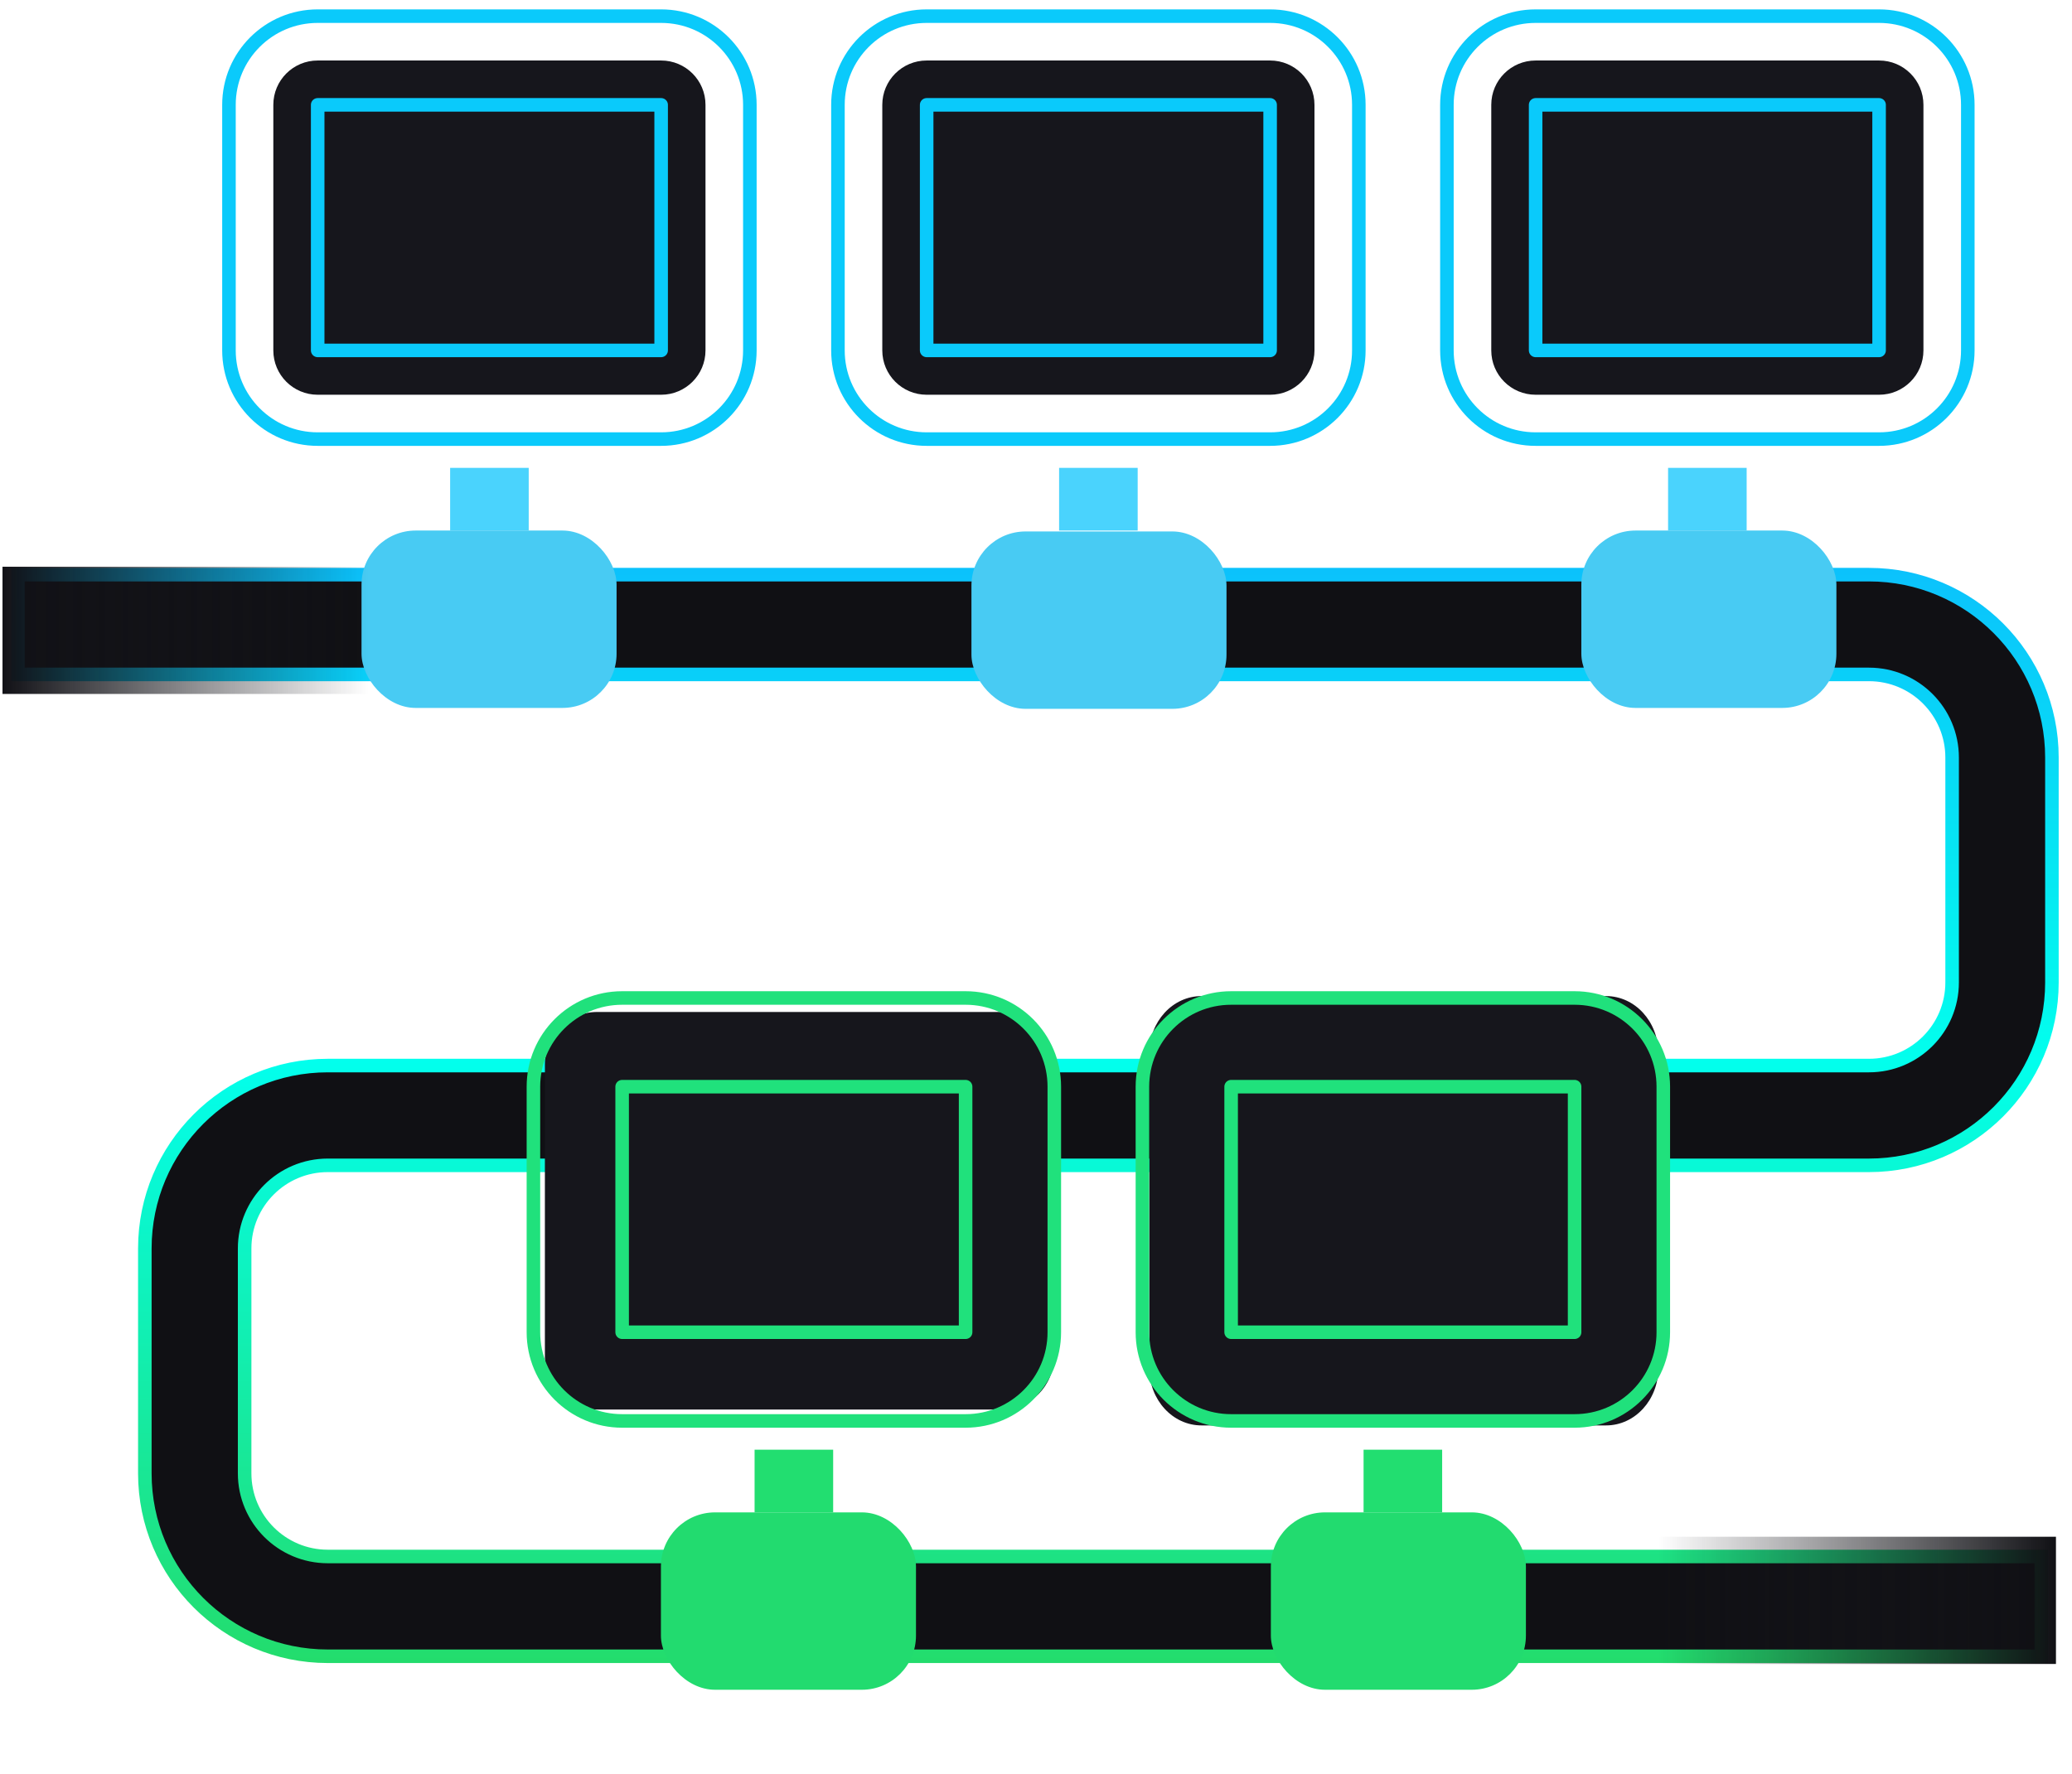 <svg width="153" height="131" viewBox="0 0 153 131" fill="none" xmlns="http://www.w3.org/2000/svg">
<path fill-rule="evenodd" clip-rule="evenodd" d="M138.006 49.813H1.324V42.444H138.006C145.468 42.444 151.517 48.493 151.517 55.955V72.562C151.517 80.024 145.468 86.073 138.006 86.073H24.206C20.814 86.073 18.064 88.823 18.064 92.214V108.822C18.064 112.214 20.814 114.963 24.206 114.963H150.734V122.333H24.206C16.744 122.333 10.695 116.284 10.695 108.822V92.214C10.695 84.752 16.744 78.703 24.206 78.703H138.006C141.398 78.703 144.148 75.954 144.148 72.562V55.955C144.148 52.563 141.398 49.813 138.006 49.813Z" fill="#101014" stroke="url(#paint0_linear_0_632)"/>
<rect x="84.008" y="34.557" width="4.629" height="5.802" transform="rotate(90 84.008 34.557)" fill="#4AD3FD"/>
<path d="M65.15 7.744C65.15 5.935 66.617 4.469 68.426 4.469H93.788C95.597 4.469 97.063 5.935 97.063 7.744V25.881C97.063 27.69 95.597 29.156 93.788 29.156H68.426C66.617 29.156 65.15 27.69 65.15 25.881V7.744Z" fill="#16161C"/>
<path fill-rule="evenodd" clip-rule="evenodd" d="M61.875 7.744C61.875 4.126 64.808 1.193 68.426 1.193H93.788C97.406 1.193 100.338 4.126 100.338 7.744V25.881C100.338 29.499 97.406 32.432 93.788 32.432H68.426C64.808 32.432 61.875 29.499 61.875 25.881V7.744ZM93.788 7.744L68.426 7.744V25.881L93.788 25.881L93.788 7.744Z" stroke="#0ACAFB" stroke-linejoin="round"/>
<g filter="url(#filter0_d_0_632)">
<rect x="71.733" y="39.253" width="18.834" height="13.102" rx="4" fill="#48CBF3"/>
</g>
<rect x="39.041" y="34.557" width="4.629" height="5.802" transform="rotate(90 39.041 34.557)" fill="#4AD3FD"/>
<path d="M20.183 7.744C20.183 5.935 21.649 4.469 23.458 4.469L48.82 4.469C50.629 4.469 52.095 5.935 52.095 7.744V25.881C52.095 27.69 50.629 29.156 48.82 29.156L23.458 29.156C21.649 29.156 20.183 27.69 20.183 25.881L20.183 7.744Z" fill="#16161C"/>
<path fill-rule="evenodd" clip-rule="evenodd" d="M16.907 7.744C16.907 4.126 19.84 1.193 23.458 1.193L48.82 1.193C52.438 1.193 55.371 4.126 55.371 7.744L55.371 25.881C55.371 29.499 52.438 32.432 48.82 32.432H23.458C19.84 32.432 16.907 29.499 16.907 25.881L16.907 7.744ZM48.82 7.744L23.458 7.744L23.458 25.881L48.82 25.881L48.82 7.744Z" stroke="#0ACAFB" stroke-linejoin="round"/>
<g filter="url(#filter1_d_0_632)">
<rect x="26.695" y="39.186" width="18.834" height="13.102" rx="4" fill="#48CBF3"/>
</g>
<rect x="61.522" y="107.076" width="4.629" height="5.802" transform="rotate(90 61.522 107.076)" fill="#22DE70"/>
<path d="M40.236 78.641C40.236 76.489 41.963 74.745 44.093 74.745L73.963 74.745C76.093 74.745 77.82 76.489 77.82 78.641L77.82 100.212C77.82 102.364 76.093 104.108 73.963 104.108L44.093 104.108C41.963 104.108 40.236 102.364 40.236 100.212L40.236 78.641Z" fill="#16161C"/>
<path fill-rule="evenodd" clip-rule="evenodd" d="M39.389 80.263C39.389 76.645 42.322 73.712 45.94 73.712L71.302 73.712C74.919 73.712 77.852 76.645 77.852 80.263L77.852 98.4C77.852 102.018 74.919 104.951 71.302 104.951L45.94 104.951C42.322 104.951 39.389 102.018 39.389 98.4L39.389 80.263ZM71.302 80.263L45.94 80.263L45.94 98.4L71.302 98.4L71.302 80.263Z" stroke="#20E17C" stroke-linejoin="round"/>
<g filter="url(#filter2_d_0_632)">
<rect x="48.804" y="111.705" width="18.834" height="13.102" rx="4" fill="#22DB6F"/>
</g>
<rect x="106.491" y="107.076" width="4.629" height="5.802" transform="rotate(90 106.491 107.076)" fill="#22DE70"/>
<path d="M84.867 77.778C84.867 75.454 86.594 73.571 88.725 73.571L118.594 73.571C120.725 73.571 122.452 75.454 122.452 77.778L122.452 101.075C122.452 103.399 120.725 105.283 118.594 105.283L88.725 105.283C86.594 105.283 84.867 103.399 84.867 101.075L84.867 77.778Z" fill="#16161C"/>
<path fill-rule="evenodd" clip-rule="evenodd" d="M84.358 80.263C84.358 76.645 87.291 73.712 90.909 73.712L116.271 73.712C119.889 73.712 122.821 76.645 122.821 80.263L122.821 98.4C122.821 102.018 119.889 104.951 116.271 104.951L90.909 104.951C87.291 104.951 84.358 102.018 84.358 98.4L84.358 80.263ZM116.271 80.263L90.909 80.263L90.909 98.4L116.271 98.4L116.271 80.263Z" stroke="#20E17C" stroke-linejoin="round"/>
<g filter="url(#filter3_d_0_632)">
<rect x="93.842" y="111.705" width="18.834" height="13.102" rx="4" fill="#22DB6F"/>
</g>
<rect x="128.976" y="34.557" width="4.629" height="5.802" transform="rotate(90 128.976 34.557)" fill="#4AD3FD"/>
<path d="M110.118 7.744C110.118 5.935 111.584 4.469 113.393 4.469H138.755C140.564 4.469 142.03 5.935 142.03 7.744V25.881C142.03 27.69 140.564 29.156 138.755 29.156H113.393C111.584 29.156 110.118 27.69 110.118 25.881V7.744Z" fill="#16161C"/>
<path fill-rule="evenodd" clip-rule="evenodd" d="M106.842 7.744C106.842 4.126 109.775 1.193 113.393 1.193H138.755C142.373 1.193 145.306 4.126 145.306 7.744V25.881C145.306 29.499 142.373 32.432 138.755 32.432H113.393C109.775 32.432 106.842 29.499 106.842 25.881V7.744ZM138.755 7.744L113.393 7.744V25.881L138.755 25.881L138.755 7.744Z" stroke="#0ACAFB" stroke-linejoin="round"/>
<g filter="url(#filter4_d_0_632)">
<rect x="116.769" y="39.186" width="18.834" height="13.102" rx="4" fill="#48CBF3"/>
</g>
<rect x="0.185" y="41.859" width="27.014" height="9.396" fill="url(#paint1_linear_0_632)"/>
<rect x="151.815" y="122.901" width="29.363" height="9.396" transform="rotate(-180 151.815 122.901)" fill="url(#paint2_linear_0_632)"/>
<defs>
<filter id="filter0_d_0_632" x="65.733" y="33.253" width="30.834" height="25.102" filterUnits="userSpaceOnUse" color-interpolation-filters="sRGB">
<feFlood flood-opacity="0" result="BackgroundImageFix"/>
<feColorMatrix in="SourceAlpha" type="matrix" values="0 0 0 0 0 0 0 0 0 0 0 0 0 0 0 0 0 0 127 0" result="hardAlpha"/>
<feOffset/>
<feGaussianBlur stdDeviation="3"/>
<feComposite in2="hardAlpha" operator="out"/>
<feColorMatrix type="matrix" values="0 0 0 0 0 0 0 0 0 0 0 0 0 0 0 0 0 0 0.25 0"/>
<feBlend mode="normal" in2="BackgroundImageFix" result="effect1_dropShadow_0_632"/>
<feBlend mode="normal" in="SourceGraphic" in2="effect1_dropShadow_0_632" result="shape"/>
</filter>
<filter id="filter1_d_0_632" x="20.695" y="33.186" width="30.834" height="25.102" filterUnits="userSpaceOnUse" color-interpolation-filters="sRGB">
<feFlood flood-opacity="0" result="BackgroundImageFix"/>
<feColorMatrix in="SourceAlpha" type="matrix" values="0 0 0 0 0 0 0 0 0 0 0 0 0 0 0 0 0 0 127 0" result="hardAlpha"/>
<feOffset/>
<feGaussianBlur stdDeviation="3"/>
<feComposite in2="hardAlpha" operator="out"/>
<feColorMatrix type="matrix" values="0 0 0 0 0 0 0 0 0 0 0 0 0 0 0 0 0 0 0.25 0"/>
<feBlend mode="normal" in2="BackgroundImageFix" result="effect1_dropShadow_0_632"/>
<feBlend mode="normal" in="SourceGraphic" in2="effect1_dropShadow_0_632" result="shape"/>
</filter>
<filter id="filter2_d_0_632" x="42.804" y="105.705" width="30.834" height="25.102" filterUnits="userSpaceOnUse" color-interpolation-filters="sRGB">
<feFlood flood-opacity="0" result="BackgroundImageFix"/>
<feColorMatrix in="SourceAlpha" type="matrix" values="0 0 0 0 0 0 0 0 0 0 0 0 0 0 0 0 0 0 127 0" result="hardAlpha"/>
<feOffset/>
<feGaussianBlur stdDeviation="3"/>
<feComposite in2="hardAlpha" operator="out"/>
<feColorMatrix type="matrix" values="0 0 0 0 0 0 0 0 0 0 0 0 0 0 0 0 0 0 0.25 0"/>
<feBlend mode="normal" in2="BackgroundImageFix" result="effect1_dropShadow_0_632"/>
<feBlend mode="normal" in="SourceGraphic" in2="effect1_dropShadow_0_632" result="shape"/>
</filter>
<filter id="filter3_d_0_632" x="87.842" y="105.705" width="30.834" height="25.102" filterUnits="userSpaceOnUse" color-interpolation-filters="sRGB">
<feFlood flood-opacity="0" result="BackgroundImageFix"/>
<feColorMatrix in="SourceAlpha" type="matrix" values="0 0 0 0 0 0 0 0 0 0 0 0 0 0 0 0 0 0 127 0" result="hardAlpha"/>
<feOffset/>
<feGaussianBlur stdDeviation="3"/>
<feComposite in2="hardAlpha" operator="out"/>
<feColorMatrix type="matrix" values="0 0 0 0 0 0 0 0 0 0 0 0 0 0 0 0 0 0 0.25 0"/>
<feBlend mode="normal" in2="BackgroundImageFix" result="effect1_dropShadow_0_632"/>
<feBlend mode="normal" in="SourceGraphic" in2="effect1_dropShadow_0_632" result="shape"/>
</filter>
<filter id="filter4_d_0_632" x="110.769" y="33.186" width="30.834" height="25.102" filterUnits="userSpaceOnUse" color-interpolation-filters="sRGB">
<feFlood flood-opacity="0" result="BackgroundImageFix"/>
<feColorMatrix in="SourceAlpha" type="matrix" values="0 0 0 0 0 0 0 0 0 0 0 0 0 0 0 0 0 0 127 0" result="hardAlpha"/>
<feOffset/>
<feGaussianBlur stdDeviation="3"/>
<feComposite in2="hardAlpha" operator="out"/>
<feColorMatrix type="matrix" values="0 0 0 0 0 0 0 0 0 0 0 0 0 0 0 0 0 0 0.25 0"/>
<feBlend mode="normal" in2="BackgroundImageFix" result="effect1_dropShadow_0_632"/>
<feBlend mode="normal" in="SourceGraphic" in2="effect1_dropShadow_0_632" result="shape"/>
</filter>
<linearGradient id="paint0_linear_0_632" x1="74.955" y1="34.083" x2="74.955" y2="129.506" gradientUnits="userSpaceOnUse">
<stop offset="0.01" stop-color="#0DB6FF"/>
<stop offset="0.464" stop-color="#02FFED"/>
<stop offset="1" stop-color="#28D759"/>
</linearGradient>
<linearGradient id="paint1_linear_0_632" x1="0.185" y1="46.557" x2="27.199" y2="46.557" gradientUnits="userSpaceOnUse">
<stop stop-color="#111116"/>
<stop offset="1" stop-color="#16161C" stop-opacity="0"/>
</linearGradient>
<linearGradient id="paint2_linear_0_632" x1="151.815" y1="127.599" x2="181.178" y2="127.599" gradientUnits="userSpaceOnUse">
<stop stop-color="#101014"/>
<stop offset="1" stop-color="#16161C" stop-opacity="0"/>
</linearGradient>
</defs>
</svg>
